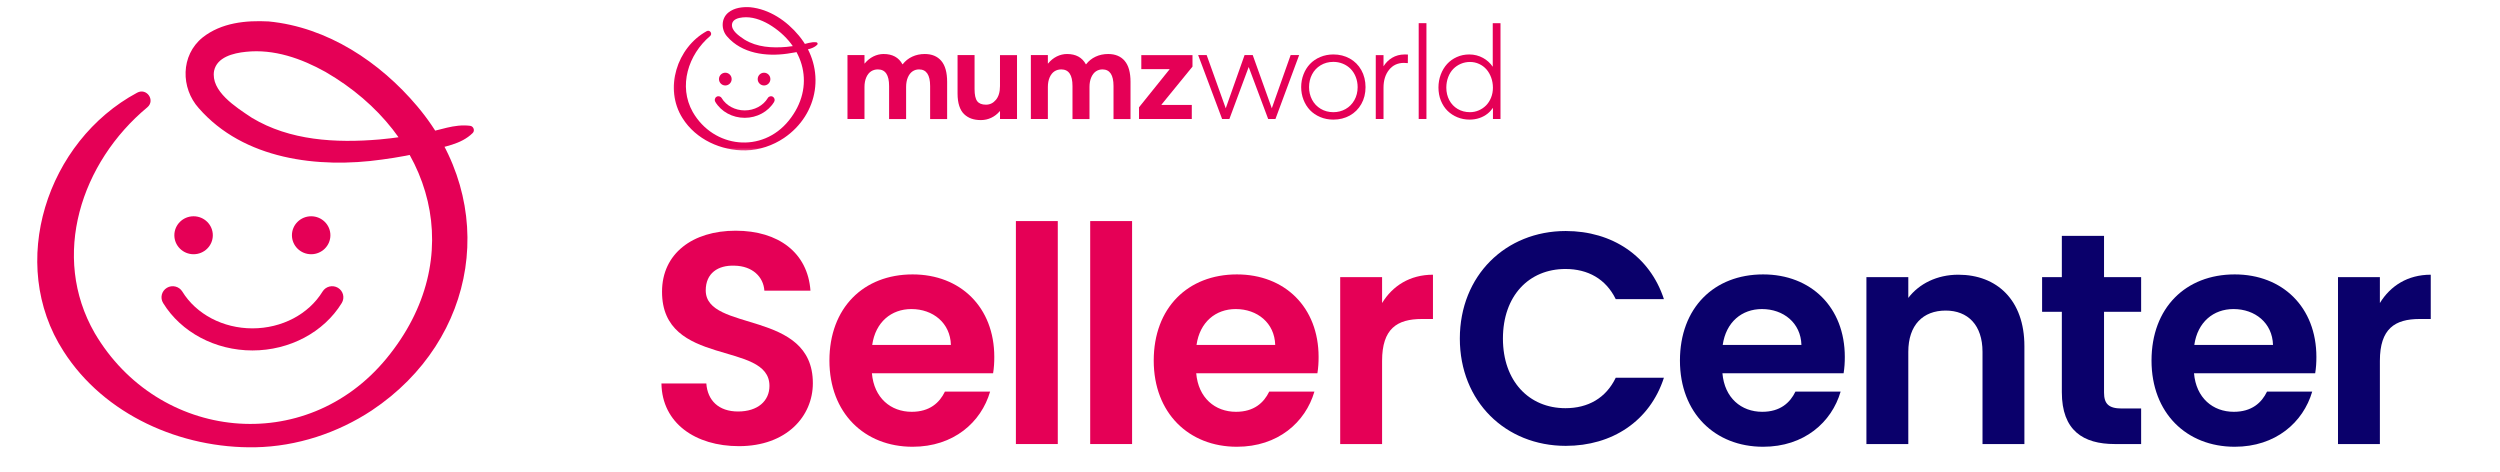 <svg width="212" height="40" viewBox="0 0 212 40" fill="none" xmlns="http://www.w3.org/2000/svg">
<path d="M12.5 9.094C6.872 13.765 4.268 21.711 8.034 28.251C13.416 37.395 25.913 38.751 32.782 30.388C39.754 21.909 36.841 11.45 27.601 6.098C25.543 4.951 23.228 4.143 20.866 4.392C19.75 4.504 18.402 4.854 18.155 6.002C17.846 7.723 19.976 9.073 21.365 9.992C24.57 11.922 28.46 12.145 32.196 11.825C33.471 11.709 34.742 11.521 36.003 11.267C37.315 11.059 38.478 10.5 39.862 10.668C40.155 10.698 40.294 11.079 40.083 11.282C39.085 12.267 37.644 12.425 36.353 12.79C35.051 13.105 33.729 13.354 32.391 13.531C26.983 14.298 20.66 13.531 16.853 9.17C15.325 7.469 15.299 4.692 17.187 3.173C18.782 1.919 20.851 1.716 22.78 1.818C27.781 2.3 32.226 5.27 35.375 9.002C42.367 17.284 40.541 28.794 31.532 34.801C28.625 36.72 25.172 37.857 21.674 37.928C15.366 38.05 8.847 35.197 5.39 29.789C0.569 22.331 3.975 11.967 11.631 7.86C12.444 7.423 13.184 8.51 12.5 9.094Z" fill="#E50056"/>
<path d="M18.047 19.949C18.047 20.838 17.316 21.559 16.416 21.559C15.515 21.559 14.785 20.838 14.785 19.949C14.785 19.061 15.515 18.34 16.416 18.34C17.316 18.34 18.047 19.061 18.047 19.949Z" fill="#E50056"/>
<path d="M28.018 19.949C28.018 20.838 27.287 21.559 26.387 21.559C25.486 21.559 24.756 20.838 24.756 19.949C24.756 19.061 25.486 18.34 26.387 18.34C27.287 18.34 28.018 19.061 28.018 19.949Z" fill="#E50056"/>
<path d="M21.406 29.718C18.258 29.718 15.356 28.175 13.833 25.697C13.56 25.255 13.704 24.676 14.152 24.407C14.599 24.138 15.186 24.28 15.459 24.722C16.637 26.646 18.916 27.845 21.406 27.845C23.896 27.845 26.171 26.651 27.354 24.722C27.627 24.28 28.208 24.138 28.661 24.407C29.108 24.676 29.253 25.25 28.98 25.697C27.457 28.18 24.555 29.718 21.406 29.718Z" fill="#E50056"/>
<mask id="mask0_3505_1310" style="mask-type:luminance" maskUnits="userSpaceOnUse" x="56" y="0" width="73" height="14">
<path d="M128.151 0H56.09V13.448H128.151V0Z" fill="white"/>
</mask>
<g mask="url(#mask0_3505_1310)">
<mask id="mask1_3505_1310" style="mask-type:luminance" maskUnits="userSpaceOnUse" x="56" y="0" width="73" height="14">
<path d="M128.151 0H56.09V13.448H128.151V0Z" fill="white"/>
</mask>
<g mask="url(#mask1_3505_1310)">
<path d="M79.819 5.16C80.151 5.546 80.317 6.14 80.317 6.943V10.095H78.875V7.294C78.875 6.355 78.561 5.886 77.934 5.886C77.729 5.886 77.544 5.942 77.38 6.053C77.216 6.166 77.083 6.337 76.985 6.565C76.887 6.794 76.838 7.067 76.838 7.381V10.095H75.395V7.294C75.395 6.355 75.079 5.886 74.443 5.886C74.225 5.886 74.031 5.942 73.862 6.053C73.692 6.166 73.558 6.337 73.459 6.565C73.359 6.794 73.308 7.067 73.308 7.381V10.09H71.866V4.672H73.308V5.387H73.323C73.535 5.128 73.781 4.928 74.06 4.788C74.34 4.65 74.629 4.58 74.931 4.58C75.68 4.58 76.212 4.87 76.529 5.452H76.546C76.765 5.171 77.034 4.954 77.356 4.805C77.677 4.655 78.031 4.58 78.419 4.58C79.022 4.58 79.488 4.773 79.82 5.16" fill="#E50056"/>
<path d="M86.243 4.672V10.091H84.801V9.43H84.779C84.57 9.676 84.329 9.862 84.055 9.99C83.781 10.118 83.489 10.183 83.181 10.183C82.872 10.183 82.613 10.142 82.379 10.061C82.145 9.979 81.939 9.853 81.757 9.679C81.576 9.507 81.439 9.273 81.344 8.981C81.249 8.689 81.201 8.339 81.201 7.934V4.672H82.643V7.555C82.643 8.044 82.718 8.385 82.867 8.581C83.016 8.778 83.262 8.877 83.606 8.877C83.95 8.877 84.226 8.74 84.455 8.465C84.684 8.191 84.799 7.803 84.799 7.301V4.674H86.241L86.243 4.672Z" fill="#E50056"/>
<path d="M95.37 5.16C95.702 5.546 95.868 6.14 95.868 6.943V10.095H94.426V7.294C94.426 6.355 94.113 5.886 93.486 5.886C93.281 5.886 93.097 5.942 92.931 6.053C92.767 6.166 92.635 6.337 92.537 6.565C92.438 6.794 92.389 7.067 92.389 7.381V10.095H90.947V7.294C90.947 6.355 90.63 5.886 89.995 5.886C89.776 5.886 89.583 5.942 89.413 6.053C89.244 6.166 89.11 6.337 89.01 6.565C88.91 6.794 88.859 7.067 88.859 7.381V10.09H87.417V4.672H88.859V5.387H88.876C89.088 5.128 89.334 4.928 89.614 4.788C89.893 4.65 90.183 4.58 90.484 4.58C91.233 4.58 91.766 4.87 92.082 5.452H92.1C92.318 5.171 92.588 4.954 92.909 4.805C93.23 4.655 93.584 4.58 93.972 4.58C94.575 4.58 95.041 4.773 95.373 5.16" fill="#E50056"/>
<path d="M98.498 8.866V8.899H101.064V10.09H96.588V9.1L99.181 5.876V5.86H96.783V4.674H101.123V5.649L98.498 8.866Z" fill="#E50056"/>
<path d="M115.441 5.946C115.204 5.524 114.875 5.194 114.462 4.964C114.05 4.735 113.582 4.617 113.074 4.617C112.672 4.617 112.296 4.691 111.954 4.836C111.611 4.981 111.32 5.179 111.086 5.427C110.852 5.674 110.667 5.971 110.537 6.309C110.406 6.647 110.34 7.009 110.34 7.388C110.34 7.767 110.406 8.124 110.537 8.46C110.667 8.796 110.852 9.092 111.086 9.338C111.32 9.583 111.611 9.781 111.954 9.926C112.296 10.072 112.672 10.143 113.074 10.143C113.582 10.143 114.05 10.027 114.462 9.798C114.875 9.568 115.204 9.24 115.441 8.82C115.679 8.402 115.797 7.919 115.797 7.39C115.797 6.861 115.677 6.367 115.441 5.946ZM115.128 7.39C115.128 7.798 115.034 8.17 114.851 8.494C114.668 8.819 114.418 9.071 114.106 9.247C113.794 9.423 113.445 9.513 113.067 9.513C112.669 9.513 112.306 9.416 111.993 9.227C111.677 9.037 111.432 8.778 111.264 8.457C111.094 8.136 111.008 7.776 111.008 7.388C111.008 7.001 111.093 6.634 111.261 6.311C111.428 5.988 111.672 5.729 111.988 5.536C112.303 5.345 112.665 5.247 113.067 5.247C113.352 5.247 113.623 5.3 113.874 5.403C114.124 5.505 114.345 5.652 114.528 5.836C114.711 6.021 114.858 6.249 114.965 6.517C115.072 6.785 115.128 7.077 115.128 7.388" fill="#E50056"/>
<path d="M119.389 4.624C119.329 4.621 119.235 4.619 119.105 4.619C118.717 4.619 118.359 4.715 118.044 4.904C117.756 5.077 117.512 5.319 117.322 5.623V4.674H116.665V10.092H117.322V7.434C117.322 6.815 117.481 6.304 117.797 5.915C118.11 5.529 118.532 5.333 119.052 5.333C119.112 5.333 119.224 5.34 119.384 5.353L119.391 4.626L119.389 4.624Z" fill="#E50056"/>
<path d="M120.962 1.965H120.305V10.09H120.962V1.965Z" fill="#E50056"/>
<path d="M127.242 10.09V1.965H126.585V5.661C126.37 5.345 126.094 5.094 125.763 4.913C125.407 4.717 125.014 4.618 124.594 4.618C124.218 4.618 123.862 4.691 123.54 4.836C123.216 4.981 122.938 5.181 122.711 5.43C122.486 5.679 122.304 5.98 122.176 6.323C122.047 6.666 121.981 7.036 121.981 7.426C121.981 7.815 122.05 8.201 122.189 8.54C122.328 8.88 122.518 9.17 122.755 9.402C122.992 9.633 123.274 9.817 123.594 9.947C123.914 10.077 124.256 10.143 124.616 10.143C124.914 10.143 125.197 10.099 125.456 10.01C125.717 9.921 125.949 9.795 126.148 9.636C126.321 9.498 126.473 9.332 126.602 9.143V10.09H127.244H127.242ZM126.6 7.433C126.6 7.736 126.546 8.023 126.441 8.283C126.336 8.542 126.192 8.764 126.016 8.942C125.839 9.119 125.631 9.261 125.395 9.361C125.16 9.462 124.911 9.513 124.651 9.513C124.263 9.513 123.913 9.421 123.608 9.24C123.304 9.059 123.065 8.808 122.899 8.493C122.733 8.177 122.648 7.82 122.648 7.433C122.648 7.11 122.703 6.808 122.808 6.535C122.913 6.261 123.058 6.028 123.24 5.843C123.421 5.659 123.636 5.514 123.879 5.41C124.121 5.307 124.382 5.254 124.655 5.254C124.928 5.254 125.194 5.312 125.436 5.425C125.678 5.538 125.885 5.693 126.053 5.886C126.221 6.079 126.355 6.313 126.453 6.581C126.549 6.849 126.599 7.134 126.599 7.433" fill="#E50056"/>
<path d="M109.446 4.672L107.849 9.184L106.232 4.672H105.539L103.943 9.184L102.326 4.672H101.604L103.635 10.091H104.252L105.889 5.681L107.541 10.091H108.158L110.167 4.672H109.446Z" fill="#E50056"/>
<path d="M60.217 3.057C58.363 4.628 57.505 7.299 58.746 9.498C60.518 12.572 64.635 13.028 66.897 10.217C69.193 7.366 68.234 3.849 65.191 2.05C64.513 1.664 63.75 1.393 62.972 1.477C62.605 1.514 62.16 1.632 62.079 2.018C61.977 2.596 62.679 3.05 63.137 3.359C64.192 4.008 65.474 4.083 66.704 3.976C67.124 3.936 67.543 3.873 67.958 3.788C68.39 3.718 68.773 3.53 69.229 3.587C69.325 3.597 69.371 3.725 69.302 3.793C68.973 4.124 68.498 4.177 68.073 4.3C67.644 4.406 67.209 4.49 66.768 4.549C64.987 4.807 62.904 4.549 61.65 3.083C61.147 2.511 61.139 1.577 61.761 1.067C62.286 0.645 62.967 0.577 63.603 0.611C65.25 0.773 66.714 1.772 67.751 3.027C70.054 5.811 69.453 9.681 66.485 11.7C65.528 12.345 64.391 12.728 63.238 12.752C61.161 12.793 59.014 11.833 57.875 10.015C56.287 7.508 57.409 4.024 59.93 2.642C60.198 2.496 60.442 2.861 60.217 3.057Z" fill="#E50056"/>
<path d="M62.044 6.707C62.044 7.006 61.803 7.248 61.506 7.248C61.21 7.248 60.969 7.006 60.969 6.707C60.969 6.408 61.21 6.166 61.506 6.166C61.803 6.166 62.044 6.408 62.044 6.707Z" fill="#E50056"/>
<path d="M65.328 6.707C65.328 7.006 65.087 7.248 64.791 7.248C64.494 7.248 64.253 7.006 64.253 6.707C64.253 6.408 64.494 6.166 64.791 6.166C65.087 6.166 65.328 6.408 65.328 6.707Z" fill="#E50056"/>
<path d="M63.152 9.991C62.115 9.991 61.159 9.473 60.657 8.639C60.568 8.491 60.615 8.296 60.763 8.206C60.91 8.115 61.103 8.163 61.193 8.312C61.581 8.959 62.332 9.362 63.152 9.362C63.972 9.362 64.721 8.96 65.111 8.312C65.201 8.163 65.392 8.115 65.541 8.206C65.689 8.296 65.736 8.489 65.646 8.639C65.145 9.474 64.189 9.991 63.152 9.991Z" fill="#E50056"/>
</g>
</g>
<path d="M117.201 30.603V37.655H113.649V23.5H117.201V25.697C118.089 24.241 119.561 23.295 121.515 23.295V27.051H120.576C118.47 27.051 117.201 27.869 117.201 30.603Z" fill="#E50056"/>
<path d="M104.789 26.208C103.089 26.208 101.744 27.307 101.465 29.249H108.138C108.087 27.383 106.616 26.208 104.789 26.208ZM111.462 33.209C110.701 35.815 108.366 37.885 104.89 37.885C100.805 37.885 97.836 35.023 97.836 30.577C97.836 26.106 100.729 23.27 104.89 23.27C108.95 23.27 111.817 26.055 111.817 30.271C111.817 30.731 111.792 31.191 111.716 31.651H101.439C101.617 33.746 103.038 34.921 104.814 34.921C106.336 34.921 107.174 34.155 107.63 33.209H111.462Z" fill="#E50056"/>
<path d="M92.449 37.655V18.747H96.001V37.655H92.449Z" fill="#E50056"/>
<path d="M86.148 37.655V18.747H89.7V37.655H86.148Z" fill="#E50056"/>
<path d="M77.287 26.208C75.587 26.208 74.242 27.307 73.963 29.249H80.637C80.586 27.383 79.114 26.208 77.287 26.208ZM83.961 33.209C83.2 35.815 80.865 37.885 77.389 37.885C73.304 37.885 70.335 35.023 70.335 30.577C70.335 26.106 73.227 23.27 77.389 23.27C81.449 23.27 84.316 26.055 84.316 30.271C84.316 30.731 84.291 31.191 84.215 31.651H73.938C74.115 33.746 75.537 34.921 77.313 34.921C78.835 34.921 79.672 34.155 80.129 33.209H83.961Z" fill="#E50056"/>
<path d="M68.93 32.494C68.93 35.304 66.697 37.834 62.662 37.834C58.983 37.834 56.141 35.892 56.09 32.519H59.897C59.998 33.95 60.937 34.895 62.586 34.895C64.261 34.895 65.25 34.001 65.25 32.724C65.25 28.865 56.116 31.191 56.141 24.726C56.141 21.506 58.729 19.564 62.383 19.564C66.012 19.564 68.498 21.43 68.727 24.649H64.819C64.743 23.474 63.804 22.554 62.282 22.529C60.886 22.477 59.846 23.167 59.846 24.624C59.846 28.201 68.93 26.208 68.93 32.494Z" fill="#E50056"/>
<path d="M201.814 30.603V37.655H198.262V23.5H201.814V25.697C202.702 24.241 204.174 23.295 206.128 23.295V27.051H205.189C203.083 27.051 201.814 27.869 201.814 30.603Z" fill="#0A006B"/>
<path d="M189.401 26.208C187.701 26.208 186.356 27.307 186.077 29.249H192.751C192.7 27.383 191.228 26.208 189.401 26.208ZM196.075 33.209C195.313 35.815 192.979 37.885 189.503 37.885C185.418 37.885 182.449 35.023 182.449 30.577C182.449 26.106 185.341 23.27 189.503 23.27C193.563 23.27 196.43 26.055 196.43 30.271C196.43 30.731 196.405 31.191 196.328 31.651H186.052C186.229 33.746 187.65 34.921 189.427 34.921C190.949 34.921 191.786 34.155 192.243 33.209H196.075Z" fill="#0A006B"/>
<path d="M174.844 33.26V26.438H173.17V23.5H174.844V19.999H178.422V23.5H181.568V26.438H178.422V33.286C178.422 34.231 178.803 34.64 179.919 34.64H181.568V37.655H179.335C176.646 37.655 174.844 36.505 174.844 33.26Z" fill="#0A006B"/>
<path d="M168.117 37.655V29.836C168.117 27.562 166.873 26.336 164.996 26.336C163.067 26.336 161.824 27.562 161.824 29.836V37.655H158.272V23.5H161.824V25.262C162.737 24.062 164.26 23.295 166.061 23.295C169.335 23.295 171.669 25.441 171.669 29.351V37.655H168.117Z" fill="#0A006B"/>
<path d="M149.411 26.208C147.711 26.208 146.366 27.307 146.087 29.249H152.761C152.71 27.383 151.238 26.208 149.411 26.208ZM156.085 33.209C155.323 35.815 152.989 37.885 149.513 37.885C145.427 37.885 142.459 35.023 142.459 30.577C142.459 26.106 145.351 23.27 149.513 23.27C153.573 23.27 156.44 26.055 156.44 30.271C156.44 30.731 156.414 31.191 156.338 31.651H146.062C146.239 33.746 147.66 34.921 149.437 34.921C150.959 34.921 151.796 34.155 152.253 33.209H156.085Z" fill="#0A006B"/>
<path d="M123.794 28.712C123.794 23.372 127.676 19.59 132.776 19.59C136.709 19.59 139.907 21.711 141.099 25.365H137.014C136.177 23.653 134.654 22.81 132.751 22.81C129.655 22.81 127.448 25.084 127.448 28.712C127.448 32.315 129.655 34.614 132.751 34.614C134.654 34.614 136.177 33.771 137.014 32.034H141.099C139.907 35.713 136.709 37.809 132.776 37.809C127.676 37.809 123.794 34.052 123.794 28.712Z" fill="#0A006B"/>
</svg>

